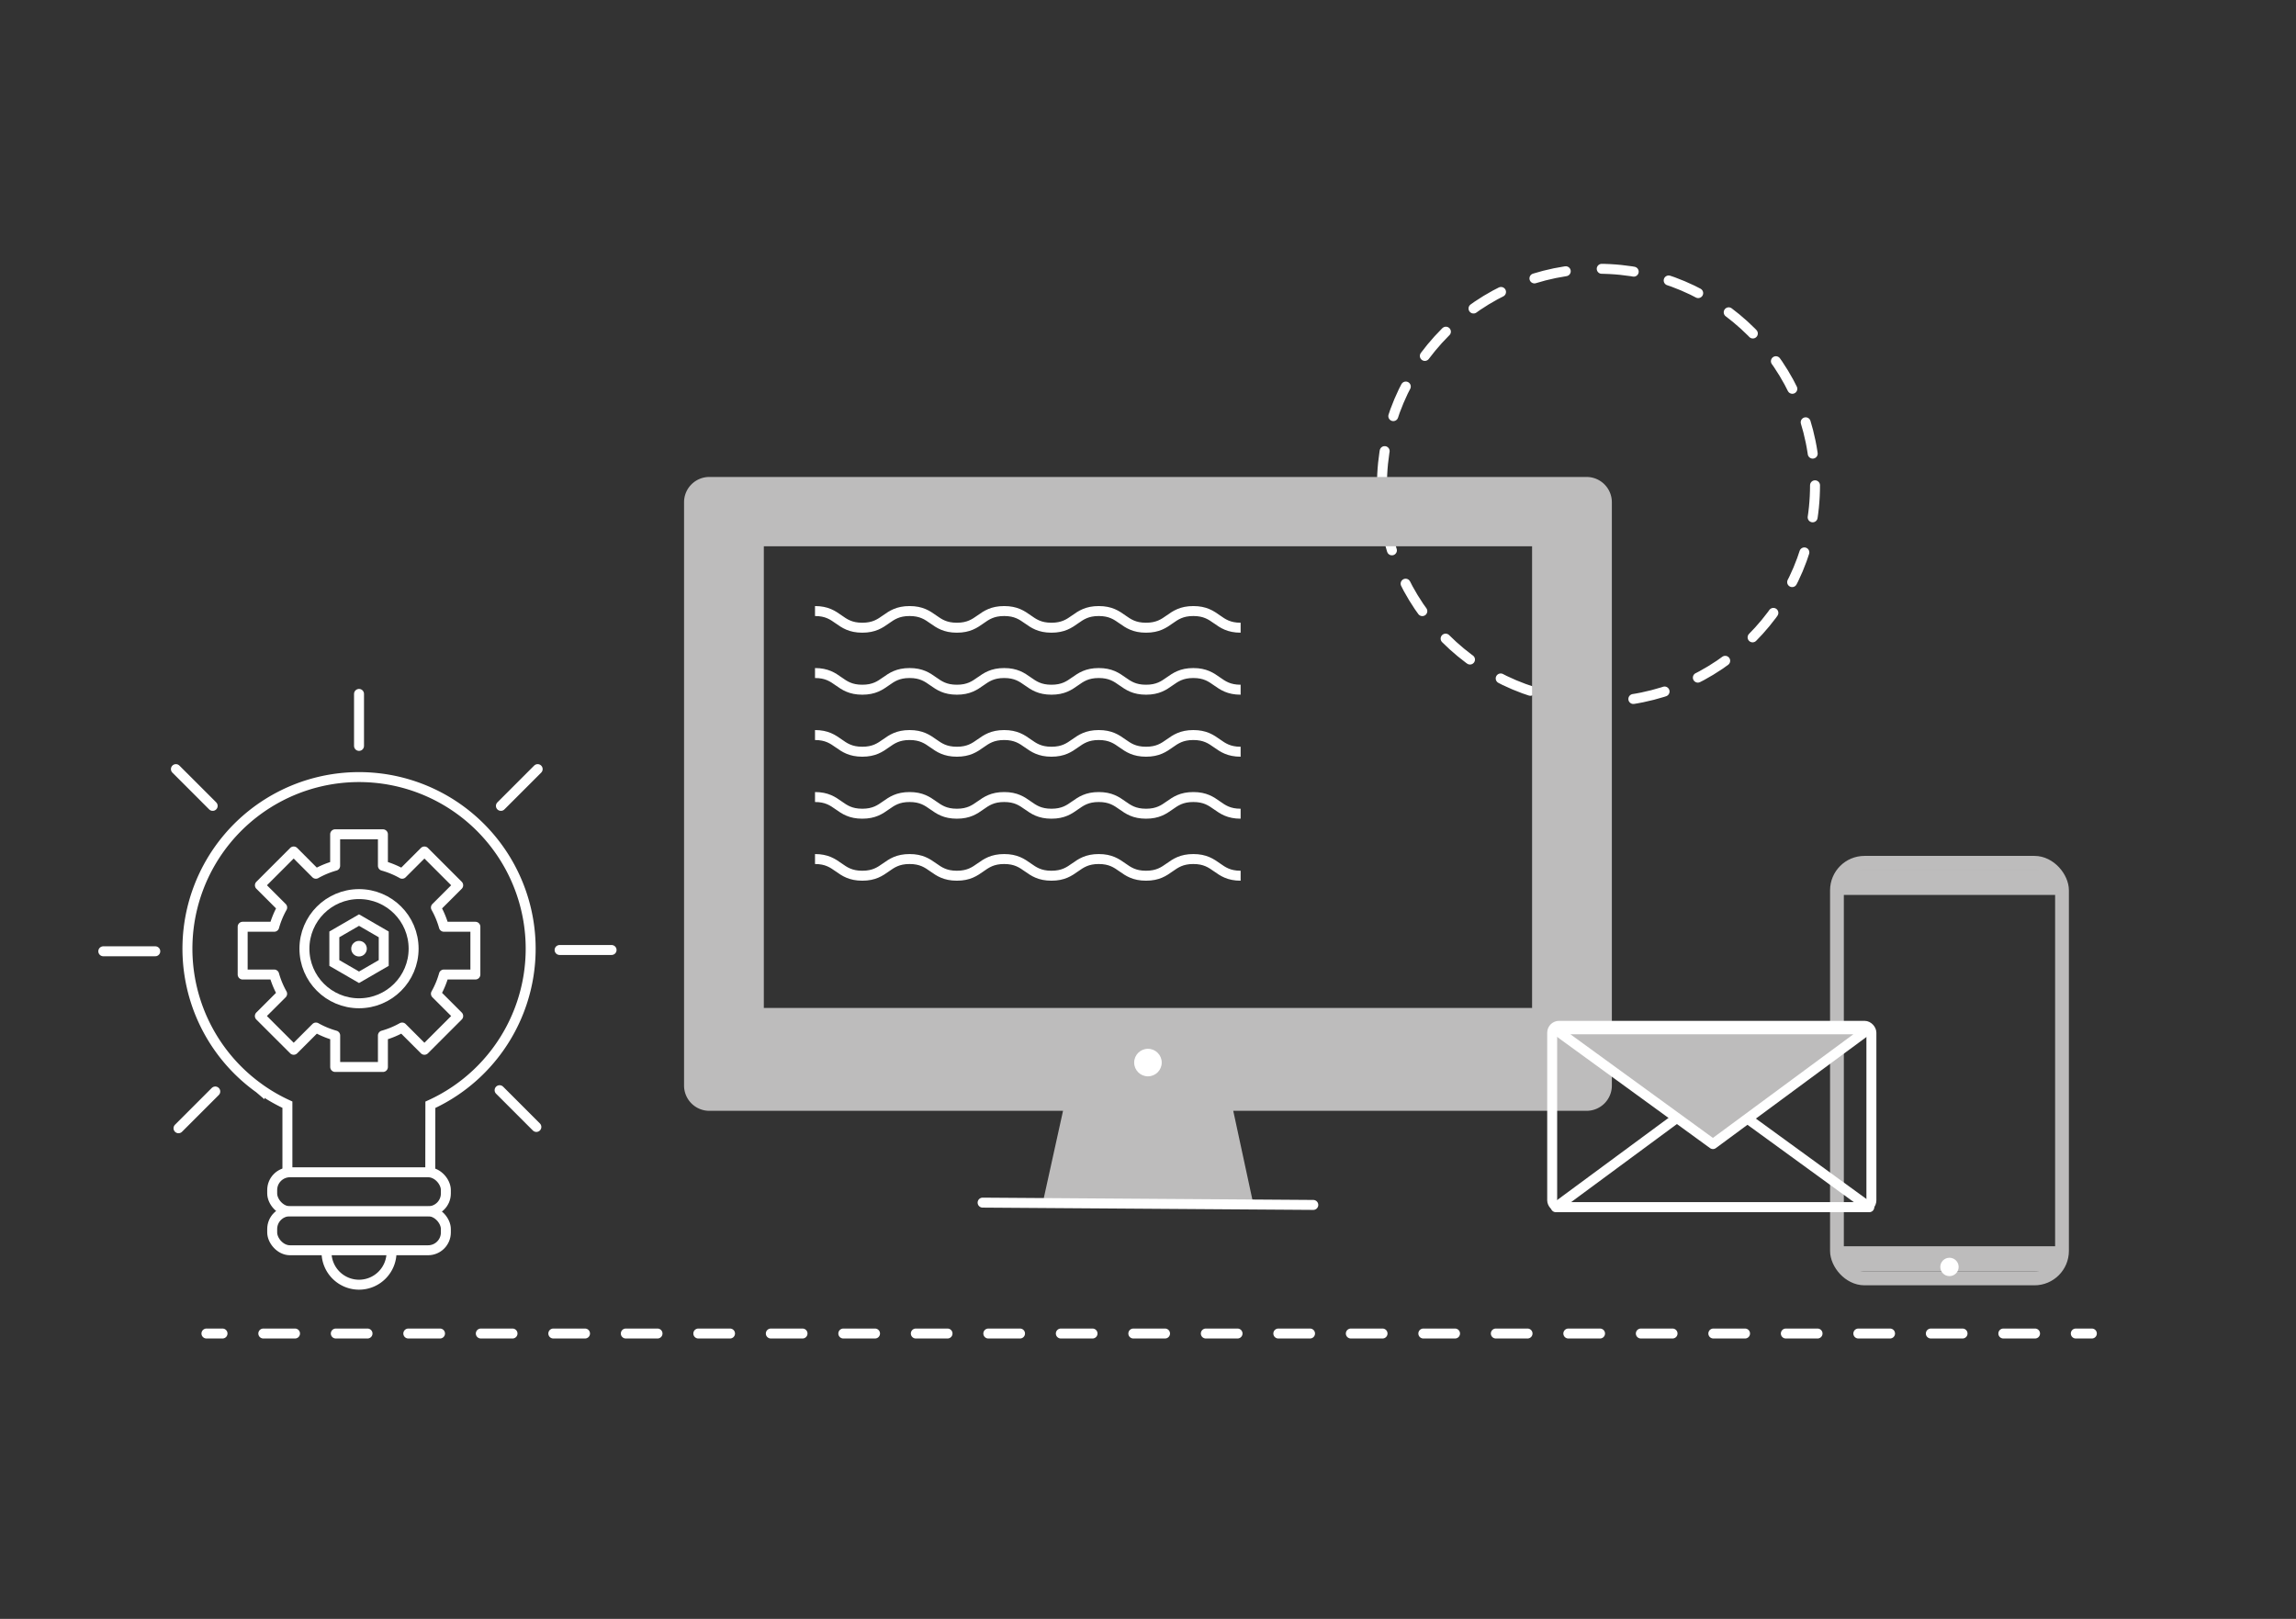 <svg id="Layer_1" data-name="Layer 1" xmlns="http://www.w3.org/2000/svg" viewBox="0 0 1845 1301"><rect x="0" y="0" width="1845" height="1301" fill="#333333" stroke="none"/><defs><style>.cls-1,.cls-2,.cls-3,.cls-5,.cls-6,.cls-8{fill:none;}.cls-1,.cls-3,.cls-5,.cls-6,.cls-8,.cls-9{stroke:#fff;stroke-width:8px;}.cls-1,.cls-6,.cls-8{stroke-linecap:round;}.cls-1,.cls-3,.cls-9{stroke-linejoin:round;}.cls-1{stroke-dasharray:25.84 29;}.cls-2{stroke:#bdbcbc;stroke-width:11.07px;}.cls-2,.cls-5,.cls-6,.cls-8{stroke-miterlimit:10;}.cls-4,.cls-9{fill:#bdbcbc;}.cls-7{fill:#fff;}.cls-8{stroke-dasharray:25.49 32.77;}</style></defs><title>Artboard 4 copy 5</title><circle class="cls-1" cx="1284.5" cy="390" r="174"/><rect class="cls-2" x="1476.12" y="693.37" width="180.85" height="334.02" rx="22.14"/><polygon class="cls-3" points="1375.24 877.91 1250.21 970.17 1502.11 970.17 1375.24 877.91"/><path class="cls-4" d="M1275,383.31H569.93a20.3,20.3,0,0,0-20.24,20.24V872.46a20.3,20.3,0,0,0,20.24,20.24H854.22l-16.64,75.46,169.76.35L991,892.7h284a20.3,20.3,0,0,0,20.24-20.24V403.55A20.3,20.3,0,0,0,1275,383.31Zm-43.86,426.74H613.79V439h617.34Z"/><path class="cls-5" d="M654.92,491.06c19,0,19,13.39,38,13.39s19-13.39,38-13.39,19,13.39,38,13.39,19-13.39,38-13.39,19,13.39,38,13.39,19-13.39,38-13.39,19,13.39,38,13.39,19-13.39,38-13.39,19,13.39,38,13.39"/><path class="cls-5" d="M654.92,540.88c19,0,19,13.4,38,13.4s19-13.4,38-13.4,19,13.4,38,13.4,19-13.4,38-13.4,19,13.4,38,13.4,19-13.4,38-13.4,19,13.4,38,13.4,19-13.4,38-13.4,19,13.4,38,13.4"/><path class="cls-5" d="M654.92,590.71c19,0,19,13.4,38,13.4s19-13.4,38-13.4,19,13.4,38,13.4,19-13.4,38-13.4,19,13.4,38,13.4,19-13.4,38-13.4,19,13.4,38,13.4,19-13.4,38-13.4,19,13.4,38,13.4"/><path class="cls-5" d="M654.92,640.53c19,0,19,13.4,38,13.4s19-13.4,38-13.4,19,13.4,38,13.4,19-13.4,38-13.4,19,13.4,38,13.4,19-13.4,38-13.4,19,13.4,38,13.4,19-13.4,38-13.4,19,13.4,38,13.4"/><path class="cls-5" d="M654.92,690.36c19,0,19,13.4,38,13.4s19-13.4,38-13.4,19,13.4,38,13.4,19-13.4,38-13.4,19,13.4,38,13.4,19-13.4,38-13.4,19,13.4,38,13.4,19-13.4,38-13.4,19,13.4,38,13.4"/><line class="cls-6" x1="789.59" y1="966.48" x2="1055.33" y2="968.33"/><circle class="cls-7" cx="922.46" cy="853.92" r="11.07"/><rect class="cls-4" x="1478.89" y="698.9" width="175.31" height="20.3"/><rect class="cls-4" x="1478.89" y="1001.55" width="175.31" height="20.3"/><circle class="cls-7" cx="1566.54" cy="1018.16" r="7.38"/><line class="cls-6" x1="165.89" y1="1071.67" x2="178.81" y2="1071.67"/><line class="cls-8" x1="211.58" y1="1071.67" x2="1651.65" y2="1071.67"/><line class="cls-6" x1="1668.04" y1="1071.67" x2="1680.96" y2="1071.67"/><rect class="cls-5" x="1247.29" y="824.39" width="256.51" height="145.79" rx="5.54"/><polygon class="cls-9" points="1376.47 919.43 1501.49 827.16 1249.6 827.16 1376.47 919.43"/><path class="cls-5" d="M345.75,942.16l.08-54.31a137.91,137.91,0,1,0-137.44-13.2l.14.12a137.47,137.47,0,0,0,22.42,13v54.32"/><rect class="cls-5" x="218.73" y="942.08" width="139.55" height="31.34" rx="14.29"/><rect class="cls-5" x="218.73" y="973.42" width="139.55" height="31.34" rx="14.29"/><path class="cls-5" d="M314.62,1005.8a26.12,26.12,0,1,1-52.23,0"/><line class="cls-6" x1="449.67" y1="763.45" x2="491.45" y2="763.45"/><line class="cls-6" x1="83" y1="764.49" x2="124.78" y2="764.49"/><line class="cls-6" x1="288.5" y1="599.44" x2="288.5" y2="557.65"/><line class="cls-6" x1="402.51" y1="647.64" x2="432.06" y2="618.09"/><line class="cls-6" x1="141.35" y1="618.09" x2="170.9" y2="647.64"/><line class="cls-6" x1="401.46" y1="876.12" x2="431.01" y2="905.67"/><line class="cls-6" x1="143.44" y1="906.71" x2="172.99" y2="877.16"/><circle class="cls-5" cx="288.5" cy="762.4" r="43.87"/><polygon class="cls-5" points="268.66 750.91 268.66 773.89 288.5 785.38 308.35 773.89 308.35 750.91 288.5 739.42 268.66 750.91"/><circle class="cls-7" cx="288.5" cy="762.4" r="6.27"/><path class="cls-3" d="M382,783.16V744.78H356.71a70.17,70.17,0,0,0-6.41-15.47l17.89-17.88-27.14-27.14-17.89,17.88a70.1,70.1,0,0,0-15.46-6.41V670.47H269.31v25.29a70.1,70.1,0,0,0-15.46,6.41L236,684.29l-27.14,27.14,17.89,17.88a70.17,70.17,0,0,0-6.41,15.47H195v38.38H220.3a70.38,70.38,0,0,0,6.41,15.47l-17.89,17.88L236,843.65l17.89-17.88a70.58,70.58,0,0,0,15.46,6.41v25.28H307.7V832.18a70.58,70.58,0,0,0,15.46-6.41l17.89,17.88,27.14-27.14L350.3,798.63a70.38,70.38,0,0,0,6.41-15.47Z"/></svg>